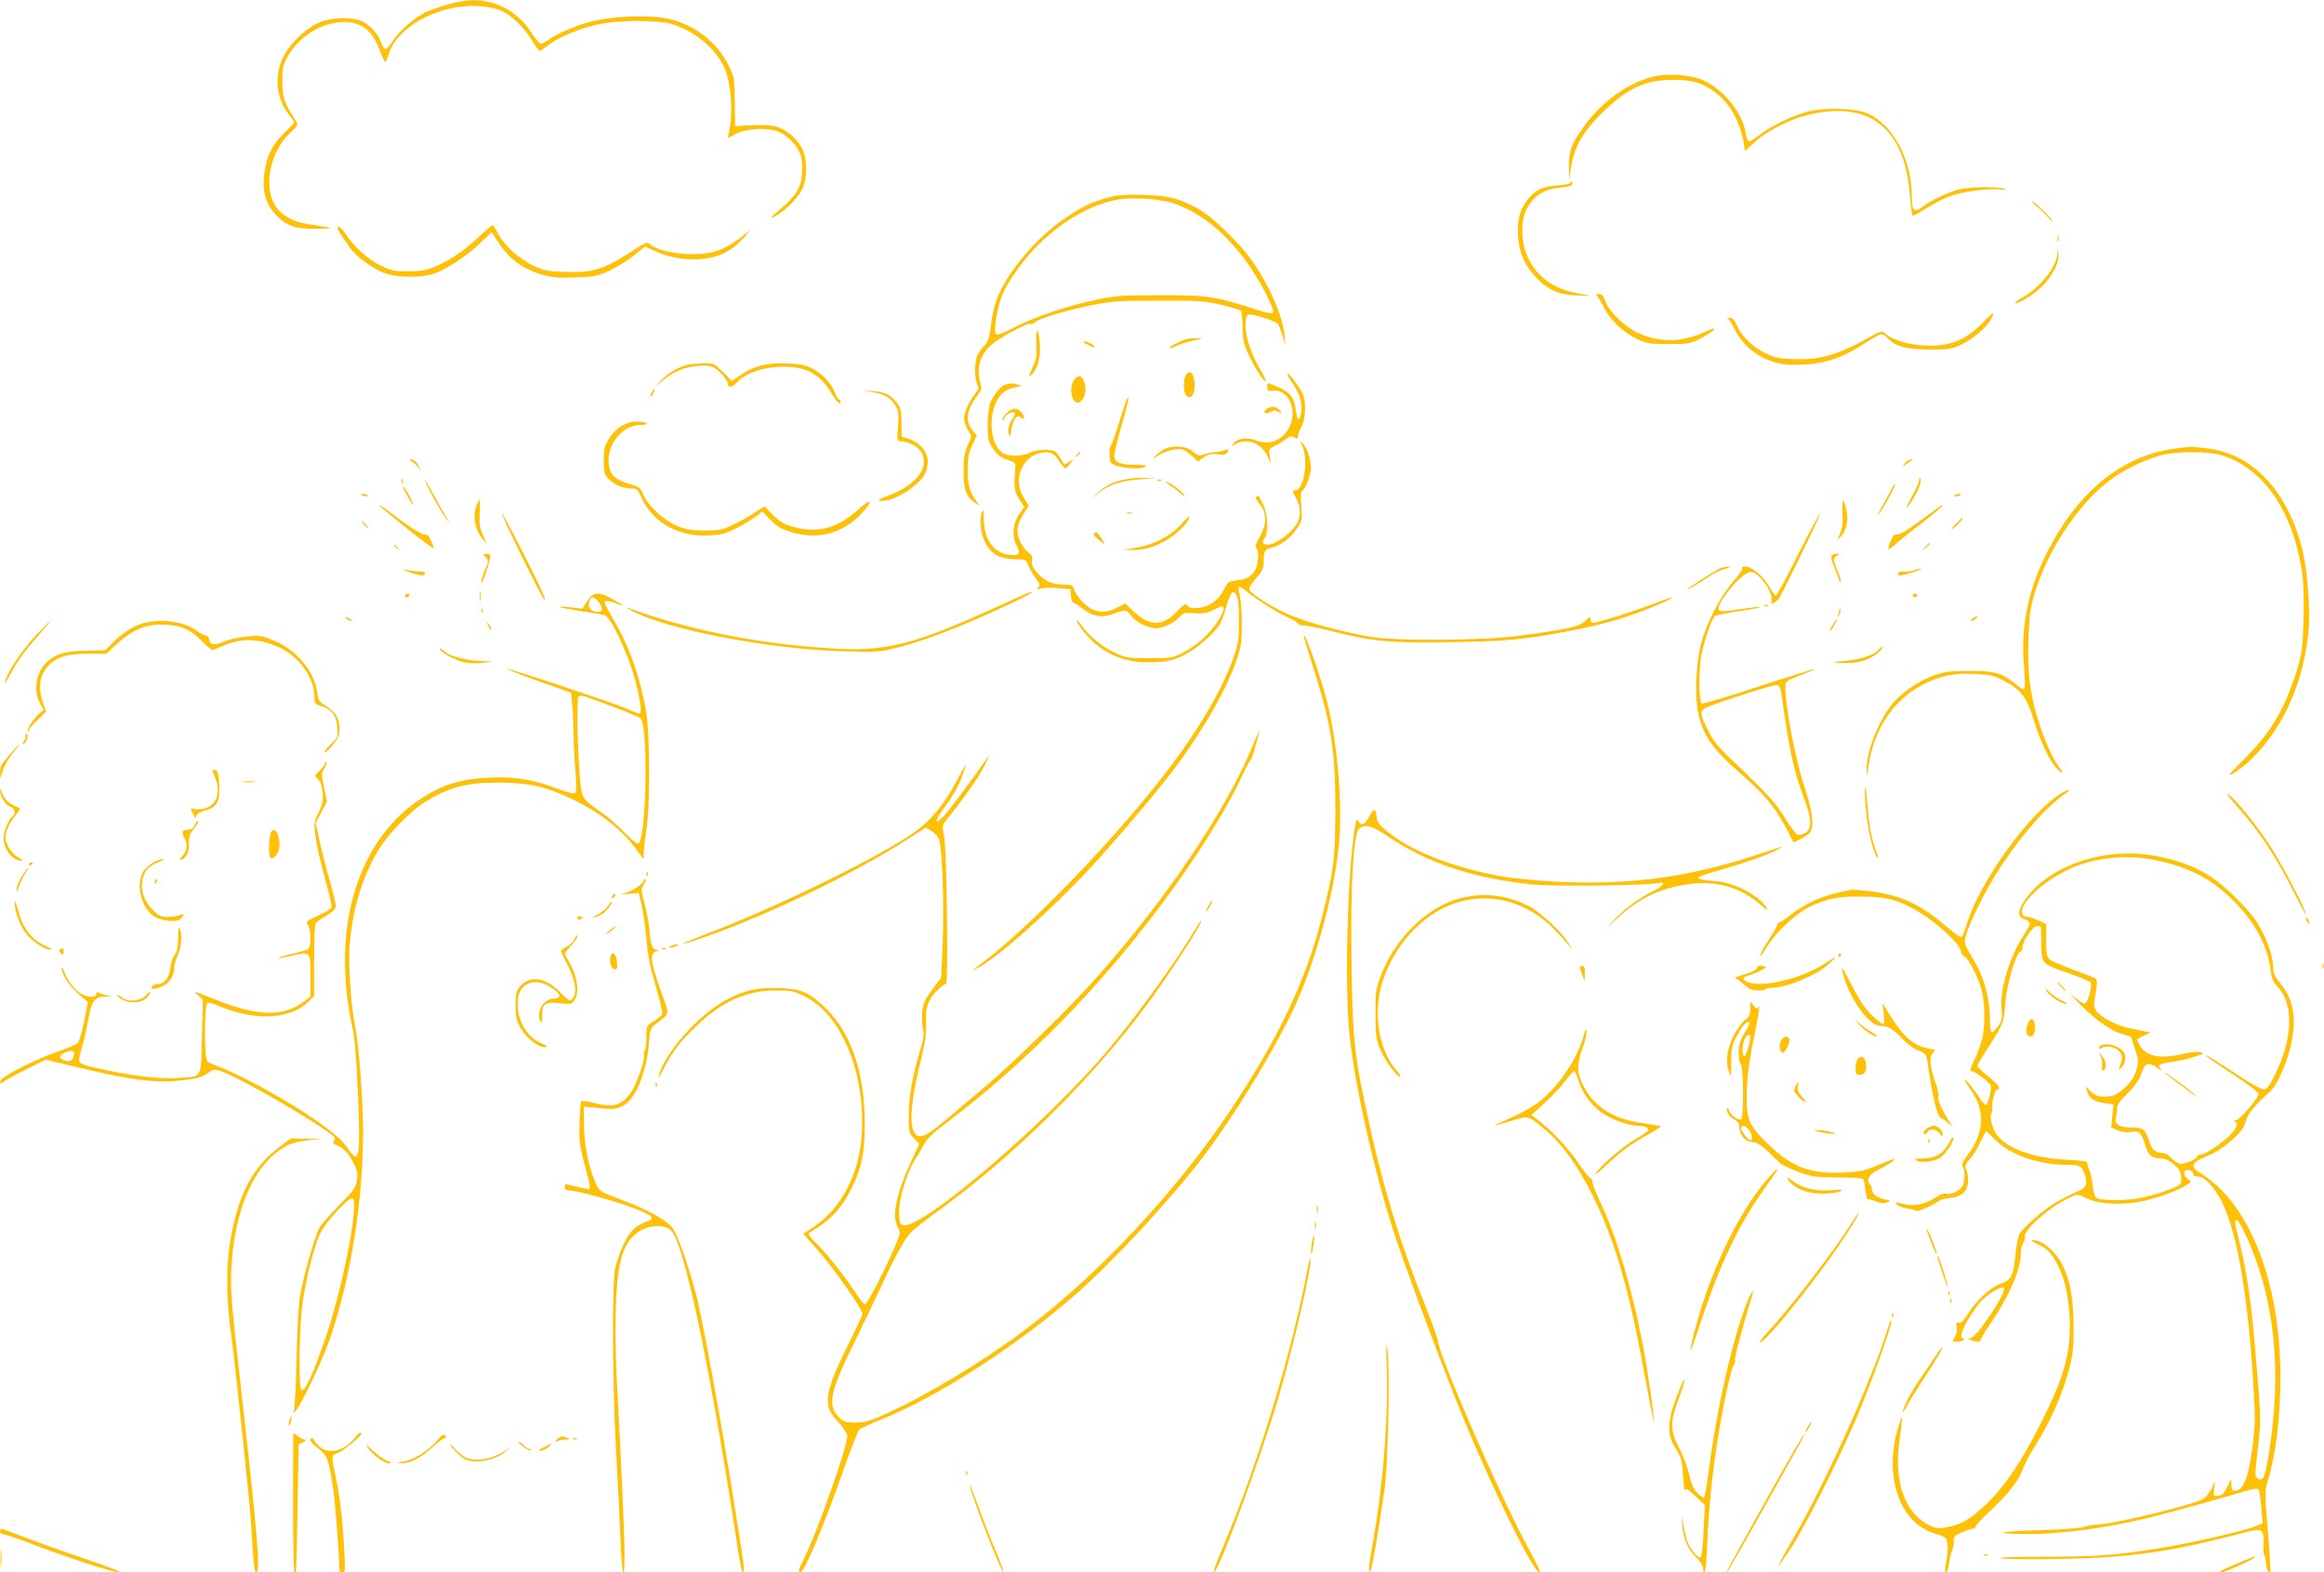 <?xml version="1.0" standalone="no"?>
<!DOCTYPE svg PUBLIC "-//W3C//DTD SVG 20010904//EN"
 "http://www.w3.org/TR/2001/REC-SVG-20010904/DTD/svg10.dtd">
<svg version="1.0" xmlns="http://www.w3.org/2000/svg"
 width="1280pt" height="866pt" viewBox="0 0 1280 866"
 preserveAspectRatio="xMidYMid meet">
<g transform="translate(0,866) scale(0.1,-0.1)"
fill="#ffc107" stroke="none">
<path d="M2462 8634 c-46 -13 -100 -33 -121 -43 -63 -33 -140 -99 -174 -151
-17 -27 -37 -50 -44 -50 -6 0 -16 14 -22 32 -17 49 -58 96 -103 119 -57 29
-182 24 -251 -10 -72 -35 -151 -113 -186 -183 -52 -103 -40 -231 29 -318 16
-21 30 -40 30 -44 0 -3 -26 -31 -59 -63 -66 -65 -95 -128 -107 -231 -9 -86 9
-151 57 -206 60 -67 107 -86 219 -86 51 0 91 2 89 4 -2 2 -42 10 -88 16 -101
14 -161 40 -201 88 -84 102 -51 308 68 420 43 40 45 45 32 65 -65 102 -75 130
-75 217 0 75 3 91 29 138 60 107 176 182 293 190 110 7 175 -42 219 -166 10
-29 22 -52 26 -52 4 0 12 17 18 38 30 114 176 221 352 258 94 20 209 13 273
-17 57 -27 124 -93 167 -165 18 -30 36 -54 41 -54 4 0 25 13 45 30 52 41 158
87 260 112 115 28 338 30 423 5 121 -37 225 -120 282 -226 43 -78 58 -267 30
-379 l-5 -23 43 23 c59 30 172 37 234 14 52 -20 108 -79 125 -131 7 -20 10
-65 8 -100 -5 -76 -34 -125 -121 -197 -61 -50 -65 -62 -10 -28 50 30 113 98
134 143 25 56 25 158 0 212 -23 50 -74 99 -126 121 -37 16 -98 19 -213 11
l-33 -2 -2 136 c-2 133 -3 136 -37 204 -63 125 -187 220 -328 251 -112 25
-327 15 -445 -20 -88 -26 -169 -62 -219 -97 -14 -11 -32 -19 -40 -19 -7 0 -31
29 -53 63 -71 110 -193 178 -319 176 -34 0 -98 -11 -144 -25z"/>
<path d="M9093 8235 c-142 -40 -286 -148 -381 -288 -58 -83 -72 -124 -71 -207
l1 -75 9 60 c19 130 65 210 187 327 132 126 227 168 377 168 106 0 159 -15
227 -65 85 -62 142 -163 163 -288 l6 -38 57 51 c64 58 186 121 281 145 342 87
542 -66 570 -438 5 -59 11 -111 15 -114 3 -3 34 13 69 36 35 22 91 52 124 66
69 28 223 50 292 41 32 -3 39 -2 21 4 -44 15 -203 11 -261 -6 -64 -19 -141
-57 -187 -91 -49 -37 -62 -26 -62 54 -1 212 -109 407 -256 463 -68 25 -230 28
-319 5 -81 -21 -199 -78 -261 -126 -28 -21 -56 -39 -61 -39 -6 0 -14 20 -17
44 -17 112 -120 241 -233 293 -71 33 -209 41 -290 18z"/>
<path d="M8645 7651 c-6 -5 -40 -11 -76 -13 -79 -5 -125 -31 -169 -97 -34 -50
-45 -107 -38 -196 7 -83 43 -158 104 -219 66 -66 120 -89 219 -93 l80 -3 -73
14 c-141 27 -227 90 -280 205 -33 70 -37 194 -8 251 43 83 96 118 191 127 45
4 65 10 65 19 0 16 -3 17 -15 5z"/>
<path d="M6100 7571 c-94 -27 -135 -46 -227 -108 -159 -105 -327 -302 -383
-451 -12 -31 -27 -95 -32 -142 -9 -72 -14 -90 -38 -115 -16 -16 -34 -43 -39
-58 -14 -38 -14 -120 1 -152 10 -22 8 -29 -11 -53 -33 -41 -61 -103 -61 -137
0 -16 9 -45 21 -64 l20 -34 -22 -51 c-18 -41 -22 -70 -22 -143 0 -100 15 -141
63 -172 l25 -16 -18 25 c-37 52 -47 89 -47 172 0 67 5 93 25 137 l25 53 -25
30 c-41 49 -31 111 31 194 20 26 22 35 14 65 -23 77 -4 149 54 204 42 41 212
133 223 121 4 -3 13 0 22 8 24 22 157 62 304 93 122 25 151 27 377 27 224 1
254 -1 345 -23 55 -13 104 -27 109 -31 4 -5 9 -46 10 -92 1 -71 6 -93 34 -153
36 -76 80 -145 93 -145 4 0 -7 26 -26 58 -52 86 -85 184 -85 248 0 42 4 56 17
61 18 7 148 -34 162 -51 5 -6 16 -36 25 -66 l16 -55 -5 57 c-10 108 -84 278
-183 418 -62 87 -205 227 -275 269 -111 66 -178 84 -322 88 -105 2 -143 -1
-195 -16z m373 -34 c140 -51 266 -151 383 -306 75 -100 170 -279 155 -294 -6
-6 -42 1 -103 21 -208 69 -260 77 -518 76 -216 0 -245 -2 -360 -27 -158 -33
-340 -95 -449 -153 -58 -31 -88 -41 -95 -34 -17 17 10 165 42 234 16 34 57 98
91 143 143 190 348 329 533 363 90 16 244 5 321 -23z"/>
<path d="M11217 7524 c18 -13 46 -42 64 -62 17 -20 26 -28 21 -16 -12 22 -97
104 -109 104 -5 0 6 -12 24 -26z"/>
<path d="M2637 7355 c-82 -77 -161 -131 -242 -164 -48 -20 -78 -25 -145 -25
-75 -1 -93 3 -151 30 -69 33 -152 107 -195 175 -13 21 -31 39 -39 39 -15 0 -2
-24 62 -114 37 -52 131 -120 196 -142 70 -25 208 -24 274 1 70 26 178 99 249
167 l62 60 35 -54 c61 -95 135 -150 251 -183 44 -13 85 -16 175 -13 108 4 121
6 191 39 41 20 101 57 133 83 l59 48 58 -26 c78 -35 160 -49 248 -43 105 8
178 46 252 132 l25 29 -35 -27 c-108 -84 -168 -106 -287 -107 -96 0 -198 24
-232 54 -17 15 -23 13 -92 -32 -159 -105 -222 -125 -372 -120 -101 3 -119 7
-179 35 -81 38 -161 111 -194 175 -13 27 -28 48 -32 48 -4 -1 -38 -30 -75 -65z"/>
<path d="M11332 7345 c0 -16 2 -22 5 -12 2 9 2 23 0 30 -3 6 -5 -1 -5 -18z"/>
<path d="M11332 7266 c-4 -75 -91 -185 -192 -244 -30 -17 -48 -32 -40 -32 28
0 115 57 159 105 52 57 84 124 78 168 l-4 32 -1 -29z"/>
<path d="M8801 7023 c8 -10 25 -39 38 -65 31 -62 107 -133 179 -166 51 -24 68
-27 172 -27 107 0 119 2 172 29 32 16 65 37 75 48 13 14 2 12 -49 -11 -129
-59 -256 -59 -374 -1 -71 35 -156 120 -174 175 -8 25 -17 35 -32 35 -19 0 -20
-2 -7 -17z"/>
<path d="M10920 6882 c-102 -105 -199 -138 -357 -122 -77 8 -146 33 -184 66
-14 13 -25 10 -86 -25 -164 -93 -269 -124 -406 -119 -92 3 -109 6 -170 36 -70
35 -130 96 -156 161 -9 21 -20 31 -35 30 -11 0 -16 -3 -9 -5 6 -3 23 -29 38
-59 39 -80 117 -147 204 -175 61 -19 86 -22 174 -18 123 6 220 40 339 118 42
27 83 50 90 50 8 0 25 -11 38 -25 41 -44 103 -60 230 -60 104 0 121 3 172 27
63 29 142 97 165 141 8 16 13 30 11 32 -2 2 -28 -22 -58 -53z"/>
<path d="M5708 6770 c4 -68 1 -86 -22 -136 -23 -51 -24 -55 -7 -40 36 32 54
99 48 172 -7 95 -23 98 -19 4z"/>
<path d="M6530 6791 c-37 -12 -93 -42 -87 -47 3 -3 19 2 36 11 17 8 59 22 94
29 56 13 58 14 22 14 -22 0 -51 -3 -65 -7z"/>
<path d="M5990 6762 c19 -10 37 -17 39 -15 9 6 -35 32 -54 33 -14 0 -10 -5 15
-18z"/>
<path d="M3785 6651 c-50 -13 -108 -47 -145 -87 l-35 -38 44 37 c59 49 114 73
188 81 48 5 71 3 95 -9 32 -15 78 -70 78 -93 0 -19 25 -14 45 8 51 56 148 90
261 90 125 0 198 -39 259 -140 34 -55 55 -75 55 -50 0 6 -4 10 -9 10 -5 0 -14
15 -21 34 -16 49 -70 108 -126 136 -39 20 -67 26 -141 28 -109 5 -178 -12
-251 -62 l-51 -34 -49 49 c-49 48 -51 49 -108 48 -33 -1 -72 -4 -89 -8z"/>
<path d="M6530 6591 c-15 -29 -12 -97 5 -111 25 -21 45 5 45 59 0 63 -28 92
-50 52z"/>
<path d="M7090 6599 c0 -4 15 -30 34 -58 37 -54 52 -113 41 -161 -10 -45 -21
-36 -28 21 -8 69 -29 96 -93 125 -66 29 -64 29 -64 1 0 -20 4 -23 29 -19 82
12 137 -97 97 -191 -34 -79 -111 -113 -187 -83 -48 20 -99 13 -125 -15 -17
-19 -17 -20 12 -4 66 34 141 5 175 -68 l19 -42 -6 42 c-6 40 -5 42 27 57 19 9
46 25 60 37 22 17 30 19 48 10 18 -10 21 -9 21 9 0 11 7 31 16 45 21 32 29
121 15 171 -9 35 -89 143 -91 123z"/>
<path d="M5916 6568 c-34 -48 -9 -146 31 -122 27 17 38 58 27 101 -11 45 -35
54 -58 21z"/>
<path d="M5534 6540 c-26 -10 -61 -54 -80 -99 -8 -20 -14 -68 -14 -121 0 -78
3 -92 26 -126 30 -44 44 -54 94 -70 30 -10 35 -15 32 -40 -9 -107 -6 -131 22
-174 l27 -42 -27 -39 c-37 -53 -42 -120 -15 -173 25 -48 15 -59 -44 -51 -84
12 -135 84 -136 195 0 45 -3 59 -9 45 -18 -42 -11 -119 16 -172 32 -65 83 -93
167 -93 56 0 57 -1 72 -37 9 -20 27 -52 41 -70 21 -28 23 -37 13 -49 -10 -13
-9 -13 12 -6 13 5 56 7 94 3 l70 -6 3 -37 c2 -21 8 -38 14 -38 5 0 28 -14 49
-31 54 -43 107 -53 161 -33 77 28 81 28 107 -6 27 -37 92 -69 139 -70 39 0 98
28 130 63 21 23 29 24 81 20 45 -4 65 -1 99 16 22 11 46 21 52 21 35 0 -31
-112 -107 -180 -27 -25 -76 -59 -109 -75 -56 -29 -65 -30 -184 -30 -119 0
-128 1 -191 31 -72 34 -136 87 -181 148 -15 21 -28 35 -28 29 0 -16 54 -85 93
-120 96 -84 202 -118 340 -110 75 4 99 10 160 40 68 34 151 105 194 166 9 14
26 58 37 99 12 42 27 77 33 79 26 9 38 -41 37 -157 0 -98 -4 -127 -28 -195
-56 -164 -180 -382 -339 -593 -297 -397 -808 -925 -1087 -1125 -25 -17 -25
-17 7 -2 104 49 393 304 619 545 133 142 380 433 475 560 157 210 293 448 343
604 22 65 26 98 26 188 0 60 -5 129 -11 154 -6 25 -9 47 -6 51 4 3 21 -6 39
-21 58 -47 167 -117 221 -141 29 -12 59 -30 66 -38 7 -9 18 -14 25 -11 6 2 65
-9 130 -25 257 -65 338 -73 676 -68 317 5 406 13 665 62 176 33 328 77 457
132 138 57 149 73 17 22 -107 -42 -320 -109 -345 -109 -8 0 -14 9 -14 19 0 17
-3 16 -28 -8 -31 -32 -97 -47 -362 -82 -207 -28 -694 -31 -835 -4 -154 28
-326 75 -421 114 -103 42 -234 125 -234 148 0 8 18 35 40 60 34 39 40 52 40
92 0 56 6 66 45 75 48 11 101 51 136 102 31 45 32 49 26 125 -4 51 -3 81 4 85
19 11 49 87 49 124 0 49 -17 104 -40 132 l-20 23 15 -37 c32 -80 5 -238 -40
-238 -19 0 -19 -3 5 -47 23 -44 26 -93 6 -131 -29 -55 -119 -122 -165 -122
-27 0 -33 13 -16 36 23 30 19 129 -7 183 -12 25 -23 48 -25 50 -1 1 -7 0 -13
-4 -7 -4 -2 -17 14 -36 46 -54 45 -117 -2 -198 -16 -30 -21 -46 -14 -49 18 -6
14 -90 -4 -121 -22 -37 -47 -51 -103 -58 -45 -5 -50 -9 -69 -48 -28 -59 -81
-97 -140 -103 -35 -3 -51 0 -61 12 -11 14 -19 10 -61 -34 -77 -80 -146 -80
-232 -1 l-51 47 -45 -23 c-52 -26 -89 -29 -136 -9 -36 15 -93 79 -102 114 -5
18 -13 22 -48 22 -70 0 -112 18 -151 63 -29 33 -35 48 -31 69 4 22 0 31 -19
44 -13 9 -33 35 -45 59 -26 53 -20 95 19 157 l27 43 -28 45 c-61 96 -10 226
96 246 49 9 70 -1 100 -46 14 -22 30 -40 34 -40 4 0 15 12 26 26 l19 26 -26
-17 c-25 -16 -26 -16 -41 12 -8 16 -22 36 -31 43 -22 19 -105 16 -146 -4 -42
-21 -118 -21 -148 0 -55 39 -76 151 -46 250 19 63 57 100 115 110 40 6 42 8
20 15 -33 9 -51 9 -76 -1z"/>
<path d="M3590 6499 c-7 -11 -10 -23 -7 -25 2 -2 9 7 15 21 14 30 7 33 -8 4z"/>
<path d="M4810 6499 c64 -11 94 -29 121 -72 18 -28 20 -43 15 -114 -6 -78 -5
-83 14 -83 39 0 101 -32 115 -61 46 -87 -29 -182 -188 -241 -50 -18 -57 -24
-36 -26 66 -8 208 79 244 149 8 15 15 46 15 68 0 51 -44 104 -102 123 l-42 14
-1 76 c0 61 -4 82 -21 104 -36 48 -67 65 -130 69 l-59 4 55 -10z"/>
<path d="M6201 6448 c-5 -13 -24 -71 -42 -129 -17 -57 -36 -108 -41 -113 -10
-13 -10 -77 1 -94 17 -27 158 -43 191 -22 10 7 -6 10 -55 10 -89 0 -121 15
-118 56 2 17 21 92 43 169 22 76 38 141 35 143 -2 3 -9 -6 -14 -20z"/>
<path d="M6975 6407 c-25 -19 -3 -32 25 -15 16 10 24 10 40 0 24 -15 26 -9 4
12 -19 20 -44 20 -69 3z"/>
<path d="M5545 6385 c-14 -13 -25 -30 -24 -37 0 -7 5 -3 11 9 11 23 44 40 56
28 3 -3 1 -14 -6 -23 -24 -33 -33 -67 -26 -92 6 -22 8 -18 15 24 9 60 30 86
53 66 24 -19 21 12 -2 33 -26 24 -49 21 -77 -8z"/>
<path d="M3429 6317 c-29 -16 -54 -40 -74 -72 -26 -42 -30 -58 -30 -121 0 -63
3 -76 25 -99 31 -34 79 -55 125 -55 33 0 37 -4 56 -46 55 -131 191 -214 348
-214 36 0 84 5 106 11 42 11 142 65 187 101 l27 21 44 -46 c36 -37 59 -50 117
-68 146 -44 284 -7 387 105 68 74 53 86 -22 18 -101 -92 -206 -126 -321 -102
-77 16 -111 34 -156 83 l-37 39 -56 -36 c-30 -20 -84 -51 -121 -68 -57 -27
-76 -30 -152 -30 -66 0 -101 5 -145 22 -73 28 -168 113 -193 174 -17 41 -23
45 -75 60 -79 22 -110 50 -116 108 -13 110 75 218 176 218 49 0 43 15 -8 18
-34 2 -60 -4 -92 -21z"/>
<path d="M6405 6182 c-16 -11 -37 -27 -45 -37 -11 -14 -8 -13 16 4 36 26 107
44 138 35 11 -3 35 -20 53 -36 l31 -30 30 22 c25 18 39 22 77 18 38 -5 47 -2
56 13 9 17 7 18 -16 9 -15 -6 -38 -10 -52 -10 -15 0 -41 -5 -59 -12 -29 -10
-35 -9 -64 15 -39 34 -118 37 -165 9z"/>
<path d="M11970 6188 c-295 -42 -541 -250 -710 -600 -94 -196 -131 -396 -112
-603 5 -60 6 -114 2 -119 -5 -5 -25 5 -46 24 -72 62 -114 75 -254 75 -105 0
-136 -4 -193 -23 -84 -29 -174 -89 -227 -150 -80 -92 -152 -272 -149 -372 1
-42 2 -40 10 18 26 200 139 371 301 452 99 50 169 64 289 58 84 -4 103 -9 157
-38 94 -50 124 -89 162 -211 39 -127 92 -237 131 -275 37 -35 37 -25 0 26 -35
48 -93 190 -120 294 -34 130 -44 227 -39 394 5 132 10 171 32 247 77 256 259
524 440 647 77 53 189 104 268 123 84 20 249 19 319 -1 237 -69 404 -315 450
-662 7 -51 9 -153 6 -252 -4 -140 -9 -178 -31 -254 -67 -223 -145 -357 -293
-504 -89 -88 -98 -100 -63 -82 23 12 72 51 109 88 175 172 289 442 308 726 6
104 -10 303 -32 401 -76 327 -269 541 -518 574 -89 12 -106 12 -197 -1z"/>
<path d="M5929 6153 c-13 -16 -12 -17 4 -4 9 7 17 15 17 17 0 8 -8 3 -21 -13z"/>
<path d="M2260 6123 c8 -3 26 -17 39 -31 l23 -27 -18 33 c-12 20 -26 32 -39
31 -14 0 -15 -2 -5 -6z"/>
<path d="M10491 6108 c-13 -22 -13 -22 5 -7 10 9 26 19 34 22 11 4 9 6 -5 6
-11 1 -26 -9 -34 -21z"/>
<path d="M2212 6010 c0 -14 2 -19 5 -12 2 6 2 18 0 25 -3 6 -5 1 -5 -13z"/>
<path d="M6154 6009 c-41 -12 -76 -33 -105 -60 l-44 -41 44 36 c57 46 125 68
231 76 l85 7 -75 1 c-49 1 -96 -6 -136 -19z"/>
<path d="M10570 6015 c0 -10 -16 -46 -35 -81 -45 -80 -45 -95 0 -25 34 53 52
107 41 118 -3 4 -6 -2 -6 -12z"/>
<path d="M2340 6016 c0 -16 92 -183 117 -212 l25 -29 -20 30 c-11 17 -43 73
-71 125 -28 52 -51 91 -51 86z"/>
<path d="M6378 6013 c7 -3 16 -2 19 1 4 3 -2 6 -13 5 -11 0 -14 -3 -6 -6z"/>
<path d="M6440 5990 c19 -12 48 -34 64 -49 22 -20 26 -21 16 -5 -14 22 -64 59
-95 70 -11 3 -4 -4 15 -16z"/>
<path d="M10408 5947 c-15 -29 -39 -72 -53 -97 -18 -31 -20 -37 -6 -20 25 30
95 160 89 165 -2 3 -16 -19 -30 -48z"/>
<path d="M2220 5976 c0 -11 49 -96 56 -96 2 0 -5 17 -15 38 -26 48 -41 69 -41
58z"/>
<path d="M1990 5936 c0 -2 9 -6 20 -9 11 -3 18 -1 14 4 -5 9 -34 13 -34 5z"/>
<path d="M10766 5931 c-4 -5 3 -7 14 -4 23 6 26 13 6 13 -8 0 -17 -4 -20 -9z"/>
<path d="M2632 5893 c-31 -60 -21 -145 23 -198 l26 -30 -22 49 c-17 39 -20 63
-17 122 2 41 2 74 1 74 -1 0 -6 -8 -11 -17z"/>
<path d="M10148 5836 c3 -51 -1 -83 -12 -111 l-17 -40 21 21 c30 30 43 94 29
149 -17 68 -25 61 -21 -19z"/>
<path d="M2090 5876 c0 -3 68 -60 150 -126 83 -66 150 -115 150 -110 0 5 -8
25 -17 45 -11 23 -22 34 -32 30 -14 -4 -100 52 -217 141 -19 15 -34 24 -34 20z"/>
<path d="M10580 5795 c-74 -55 -121 -83 -132 -79 -13 4 -21 -5 -33 -32 -23
-55 -19 -61 18 -28 17 17 80 68 139 113 95 74 138 111 127 111 -2 0 -56 -38
-119 -85z"/>
<path d="M2866 5612 c67 -137 127 -253 133 -256 15 -10 -29 87 -131 285 -138
269 -139 251 -2 -29z"/>
<path d="M6208 5833 c6 -2 18 -2 25 0 6 3 1 5 -13 5 -14 0 -19 -2 -12 -5z"/>
<path d="M9987 5768 c-19 -35 -71 -136 -116 -225 -45 -90 -85 -163 -90 -163
-5 0 -23 24 -39 53 -32 56 -94 107 -131 107 -12 0 -19 -4 -16 -10 4 -6 -19
-38 -49 -73 -68 -76 -149 -231 -177 -342 -29 -115 -36 -291 -15 -386 28 -124
79 -196 240 -336 144 -126 198 -197 283 -371 2 -5 66 29 86 46 31 27 23 118
-22 251 -62 184 -127 555 -102 585 6 7 45 26 87 41 41 15 73 29 71 31 -2 2
-141 -41 -308 -96 -167 -55 -310 -98 -316 -95 -16 6 -18 191 -2 267 18 91 60
208 77 217 10 4 70 16 135 26 65 9 116 19 113 22 -2 2 -52 -3 -111 -12 -71
-11 -110 -14 -117 -7 -27 27 126 212 174 212 46 0 127 -115 115 -161 -4 -15
-2 -17 12 -9 10 5 23 15 29 23 13 15 233 467 227 467 -2 0 -19 -28 -38 -62z
m-175 -933 c41 -298 67 -419 123 -569 43 -114 46 -169 10 -192 -13 -8 -32 -14
-42 -12 -10 2 -40 41 -68 87 -50 84 -105 145 -297 326 -76 72 -102 104 -131
164 -47 93 -47 108 -2 127 83 34 362 124 380 121 16 -2 21 -12 27 -52z"/>
<path d="M6510 5777 c-65 -73 -159 -120 -274 -137 l-51 -8 60 -1 c72 -1 148
28 224 84 43 31 91 91 79 99 -2 1 -19 -15 -38 -37z"/>
<path d="M10770 5772 c-25 -26 -28 -32 -11 -21 21 13 61 60 50 58 -2 0 -20
-17 -39 -37z"/>
<path d="M2005 5770 c10 -11 20 -20 23 -20 3 0 -3 9 -13 20 -10 11 -20 20 -23
20 -3 0 3 -9 13 -20z"/>
<path d="M6026 5721 c-5 -8 4 -18 47 -51 15 -11 14 -6 -5 23 -24 37 -33 43
-42 28z"/>
<path d="M10604 5648 l-19 -23 23 19 c21 18 27 26 19 26 -2 0 -12 -10 -23 -22z"/>
<path d="M2170 5656 c0 -2 8 -10 18 -17 15 -13 16 -12 3 4 -13 16 -21 21 -21
13z"/>
<path d="M2675 5590 c17 -19 17 -21 -4 -69 -11 -27 -21 -58 -21 -68 1 -23 40
82 47 125 5 28 2 32 -17 32 -22 0 -23 -1 -5 -20z"/>
<path d="M10087 5598 c-2 -7 2 -29 10 -48 9 -19 21 -53 29 -75 7 -22 13 -31
13 -20 0 11 -8 40 -19 64 -25 53 -25 67 -2 80 15 9 15 10 -5 11 -12 0 -23 -6
-26 -12z"/>
<path d="M9474 5530 c-21 -8 -175 -107 -184 -118 -9 -10 94 51 128 76 18 14
54 31 80 38 29 8 37 13 22 13 -14 0 -34 -4 -46 -9z"/>
<path d="M2250 5510 c62 -21 90 -25 90 -10 0 6 -3 10 -7 11 -5 0 -24 2 -43 3
-19 1 -48 5 -65 9 -16 4 -5 -2 25 -13z"/>
<path d="M10541 5519 c-14 -5 -38 -8 -54 -7 -17 2 -32 -2 -34 -9 -3 -8 3 -13
14 -12 23 0 133 37 113 37 -8 1 -26 -4 -39 -9z"/>
<path d="M2643 5375 c0 -27 2 -38 4 -22 2 15 2 37 0 50 -2 12 -4 0 -4 -28z"/>
<path d="M5535 5338 c-505 -232 -652 -270 -975 -248 -398 26 -791 106 -1105
224 -11 4 -2 -3 20 -15 189 -105 761 -215 1170 -226 200 -5 200 -5 320 26 135
36 327 110 550 213 137 63 185 89 160 87 -6 0 -68 -28 -140 -61z"/>
<path d="M2230 5380 c0 -5 4 -10 9 -10 6 0 13 5 16 10 3 6 -1 10 -9 10 -9 0
-16 -4 -16 -10z"/>
<path d="M3234 5349 l-26 -41 -66 7 c-102 11 -71 -1 53 -20 61 -9 120 -19 133
-22 36 -8 134 -218 172 -366 30 -120 37 -177 21 -177 -5 0 -42 14 -82 32 -78
33 -641 220 -646 214 -4 -3 125 -52 287 -108 l65 -23 6 -60 c4 -33 7 -109 8
-170 1 -60 6 -155 11 -210 5 -61 5 -104 -1 -111 -7 -8 -35 -2 -101 23 -135 51
-230 66 -373 60 -146 -6 -244 -34 -355 -102 -366 -225 -520 -714 -400 -1271
14 -65 23 -169 31 -365 12 -275 9 -349 -14 -349 -7 0 -25 21 -42 46 -32 48
-94 100 -215 181 -149 100 -390 230 -495 268 -27 10 -56 23 -62 28 -19 14 -18
316 0 323 8 3 35 -4 61 -16 198 -84 392 -76 494 22 l32 32 0 198 c0 145 3 200
13 208 6 6 33 24 60 40 31 19 47 36 47 50 0 11 -17 82 -39 157 -21 76 -46 175
-55 219 l-17 82 31 59 31 58 -16 77 c-15 71 -15 79 0 102 9 14 15 31 12 38 -4
9 -6 8 -6 -3 -1 -8 -14 -28 -30 -43 -29 -28 -29 -29 -11 -45 13 -11 22 -35 26
-72 5 -47 2 -64 -21 -113 -27 -57 -27 -60 -16 -142 6 -46 30 -148 52 -226 22
-78 37 -148 35 -155 -3 -8 -37 -29 -75 -46 -65 -30 -68 -33 -55 -52 17 -24 19
-119 2 -132 -7 -5 -48 -17 -91 -27 -43 -10 -76 -20 -74 -22 2 -3 36 3 74 12
103 25 103 26 103 -110 l0 -115 -33 -25 c-114 -87 -255 -85 -483 6 -138 54
-134 53 -103 26 l26 -23 -5 -203 c-5 -237 5 -220 -132 -229 -94 -6 -210 6
-370 38 -136 28 -167 37 -173 53 -3 8 3 42 14 76 10 34 26 103 35 153 18 104
34 126 93 128 l36 1 -31 7 c-17 4 -36 11 -42 15 -7 4 -12 1 -12 -8 0 -21 -41
-21 -80 -1 -36 18 -78 72 -96 122 -7 21 -13 30 -14 20 0 -34 39 -95 91 -140
l53 -46 -21 -107 c-12 -59 -27 -112 -35 -119 -7 -7 -56 -28 -108 -46 -134 -47
-314 -139 -318 -163 -4 -18 -2 -18 29 3 19 12 76 43 128 69 l93 46 132 -32
c332 -81 470 -99 618 -82 95 11 112 16 164 54 20 16 83 -11 263 -109 166 -91
400 -237 413 -258 4 -6 2 -17 -3 -23 -7 -9 -4 -14 10 -19 36 -11 72 -47 97
-98 21 -41 25 -59 20 -96 -6 -41 -16 -56 -100 -141 -52 -52 -101 -109 -109
-126 -26 -52 -88 -272 -104 -368 -9 -55 -17 -195 -20 -356 -3 -146 -10 -274
-15 -285 -7 -14 -4 -13 11 5 37 44 149 282 190 402 115 338 181 758 181 1144
-1 175 -24 476 -44 572 -22 103 -38 331 -31 437 14 198 68 379 156 528 53 90
174 215 255 267 133 84 230 110 409 110 163 0 260 -22 404 -90 163 -78 286
-177 368 -295 25 -35 33 -43 29 -25 -3 13 2 72 12 130 24 148 23 546 -1 680
-35 195 -93 355 -181 503 -25 43 -46 83 -46 88 0 13 26 11 65 -5 51 -21 43
-12 -19 23 -76 44 -109 42 -142 -10z m66 -9 c23 -32 20 -50 -9 -50 -33 0 -55
25 -47 53 8 35 30 34 56 -3z m59 -566 c83 -31 158 -62 167 -69 46 -33 35 -674
-11 -691 -7 -3 -40 24 -74 60 -34 35 -90 84 -123 108 -122 86 -115 73 -127
239 -12 164 -15 392 -4 402 10 11 15 10 172 -49z m-2953 -1932 c-8 -25 -25
-32 -53 -21 -32 12 -28 28 10 44 36 15 52 7 43 -23z m1544 -823 c0 -130 -76
-486 -153 -715 -71 -209 -118 -311 -137 -299 -16 10 -12 351 6 476 19 140 67
326 101 393 28 54 147 186 170 186 9 0 13 -13 13 -41z"/>
<path d="M10535 5380 c3 -5 10 -10 16 -10 5 0 9 5 9 10 0 6 -7 10 -16 10 -8 0
-12 -4 -9 -10z"/>
<path d="M9718 5323 c7 -3 16 -2 19 1 4 3 -2 6 -13 5 -11 0 -14 -3 -6 -6z"/>
<path d="M2651 5294 c0 -11 3 -14 6 -6 3 7 2 16 -1 19 -3 4 -6 -2 -5 -13z"/>
<path d="M10131 5303 c-1 -6 -4 -20 -7 -30 -5 -17 -5 -17 6 0 6 10 9 23 6 30
-3 9 -5 9 -5 0z"/>
<path d="M10866 5254 c-11 -8 -16 -14 -10 -14 13 0 39 18 34 24 -3 2 -14 -2
-24 -10z"/>
<path d="M1910 5250 c8 -5 20 -10 25 -10 6 0 3 5 -5 10 -8 5 -19 10 -25 10 -5
0 -3 -5 5 -10z"/>
<path d="M10091 5214 c-12 -19 -16 -32 -11 -29 11 7 43 65 36 65 -2 0 -13 -16
-25 -36z"/>
<path d="M207 5171 c-89 -95 -164 -206 -181 -271 -4 -14 11 8 32 47 44 82 70
118 160 221 34 39 61 72 59 72 -3 0 -34 -31 -70 -69z"/>
<path d="M767 5220 c-54 -21 -106 -57 -154 -108 l-33 -33 -107 -3 c-118 -2
-166 -17 -217 -64 -58 -55 -74 -154 -36 -225 l20 -37 -26 -22 c-31 -28 -69
-87 -60 -95 3 -4 6 -1 6 6 0 6 21 32 47 56 l47 45 -17 48 c-23 64 -22 129 4
171 46 75 109 101 249 101 l96 0 54 50 c83 77 157 110 245 110 101 0 159 -22
223 -87 29 -29 57 -53 61 -53 5 0 33 11 62 24 104 45 204 40 316 -14 102 -50
182 -163 184 -259 2 -47 3 -49 38 -60 57 -17 84 -51 89 -116 4 -54 4 -57 -37
-95 -22 -21 -37 -41 -33 -44 4 -2 25 16 45 41 31 38 37 53 37 93 0 54 -21 88
-80 125 -33 21 -38 29 -44 77 -15 113 -117 232 -242 282 -61 25 -75 27 -143
21 -42 -4 -97 -16 -123 -27 -56 -24 -82 -21 -86 10 -2 12 -10 22 -18 22 -9 0
-30 11 -47 24 -75 57 -225 74 -320 36z"/>
<path d="M2690 5210 c6 -11 13 -20 16 -20 2 0 0 9 -6 20 -6 11 -13 20 -16 20
-2 0 0 -9 6 -20z"/>
<path d="M7180 5158 c0 -4 20 -70 44 -146 108 -336 131 -480 131 -812 -1 -272
-8 -328 -75 -595 -87 -344 -238 -663 -503 -1060 -297 -446 -728 -906 -1131
-1209 -236 -177 -531 -355 -761 -460 -93 -43 -119 -50 -172 -51 -52 0 -65 4
-87 24 -71 67 -58 138 75 408 49 100 118 244 153 320 76 165 128 258 164 296
15 16 74 63 132 105 432 311 865 739 1177 1162 124 169 305 450 289 450 -2 0
-21 -28 -42 -62 -102 -171 -306 -453 -465 -643 -326 -391 -1021 -989 -1131
-973 -21 3 -23 9 -26 64 -3 74 40 222 88 297 16 26 39 65 50 86 13 27 53 65
132 124 424 321 824 726 1170 1189 190 253 358 519 443 702 24 52 48 96 52 98
7 2 30 80 50 163 2 11 -13 -23 -35 -76 -142 -351 -468 -836 -856 -1276 -135
-154 -469 -481 -620 -608 -66 -55 -158 -133 -205 -173 -128 -110 -169 -124
-191 -67 -22 58 -7 191 46 403 19 78 26 130 25 189 -2 64 2 90 18 121 19 38
73 92 91 92 14 0 5 723 -9 804 -12 65 -12 70 8 95 60 73 161 212 187 256 31
52 65 128 41 91 -43 -65 -194 -269 -230 -311 -66 -74 -64 -39 3 50 35 46 70
108 85 148 14 39 24 71 23 73 -2 1 -25 -40 -52 -92 -57 -110 -131 -202 -207
-261 -173 -132 -765 -424 -1174 -579 -166 -64 -165 -71 2 -13 340 119 805 342
1095 526 l117 75 30 -18 c16 -9 35 -29 42 -43 18 -39 30 -363 21 -577 l-8
-189 -38 -49 c-20 -27 -44 -62 -52 -79 -17 -32 -21 -111 -9 -163 5 -21 -1 -57
-19 -115 -41 -138 -61 -248 -61 -351 0 -93 1 -98 29 -127 l29 -30 -42 -92
c-85 -183 -110 -303 -77 -367 16 -31 16 -34 -14 -105 -46 -111 -154 -321 -165
-321 -5 -1 -22 19 -39 44 -62 96 -165 228 -222 284 -54 54 -57 60 -40 70 114
68 173 132 231 251 52 107 68 188 68 345 0 283 -76 504 -220 642 -88 83 -129
101 -244 106 -121 5 -190 -9 -292 -61 -155 -80 -345 -292 -381 -427 -4 -14 10
7 30 45 51 99 92 151 188 242 136 129 268 187 426 188 88 0 101 -3 162 -33
203 -100 336 -422 314 -763 -13 -214 -114 -407 -263 -505 l-59 -39 84 -95 c87
-99 242 -320 242 -346 0 -8 -34 -81 -75 -163 -84 -169 -115 -252 -115 -311 0
-50 11 -72 61 -127 21 -23 41 -53 45 -68 10 -40 -163 -530 -241 -686 -26 -51
-31 -69 -17 -69 22 0 130 257 238 565 41 115 80 215 86 221 7 7 64 33 126 58
315 128 746 406 1065 686 216 190 527 526 709 766 168 222 374 559 489 799
114 238 218 604 250 880 27 226 -2 595 -66 836 -38 146 -123 381 -125 347z"/>
<path d="M10349 5083 c-25 -30 -100 -55 -187 -63 -67 -5 -76 -8 -42 -10 84 -6
135 2 183 28 27 14 53 34 58 44 12 23 6 23 -12 1z"/>
<path d="M2424 5082 c14 -23 100 -66 145 -72 25 -4 69 -4 96 0 l50 7 -60 2
c-68 1 -172 25 -195 45 -25 21 -44 31 -36 18z"/>
<path d="M140 4602 c0 -10 -6 -24 -12 -31 -11 -10 -10 -11 5 -6 15 6 26 55 12
55 -3 0 -5 -8 -5 -18z"/>
<path d="M69 4522 c-64 -73 -69 -82 -68 -120 1 -37 1 -37 8 -7 11 43 36 89 72
130 17 19 29 35 26 35 -2 0 -20 -17 -38 -38z"/>
<path d="M1170 4417 c0 -3 7 -21 15 -40 32 -76 10 -147 -50 -167 -20 -7 -47
-9 -61 -6 -28 7 -28 7 -10 -28 11 -23 14 -24 18 -9 3 11 22 23 51 30 63 17 80
50 74 146 -3 56 -8 73 -21 75 -9 2 -16 1 -16 -1z"/>
<path d="M1338 4353 c17 -2 47 -2 65 0 17 2 3 4 -33 4 -36 0 -50 -2 -32 -4z"/>
<path d="M10271 4315 c-2 -136 37 -346 71 -380 5 -5 3 8 -6 30 -28 74 -39 129
-51 265 -7 74 -13 113 -14 85z"/>
<path d="M1 4302 c-1 -29 32 -79 59 -87 21 -7 27 -39 10 -50 -20 -12 -50 -85
-50 -120 0 -63 48 -125 97 -125 11 0 5 7 -16 18 -37 20 -71 73 -71 110 0 32
22 81 53 118 15 18 27 35 27 38 0 3 -15 12 -33 20 -33 13 -61 46 -70 81 -4 17
-5 17 -6 -3z"/>
<path d="M11350 4289 c-171 -104 -447 -487 -516 -714 -10 -33 -22 -65 -27 -72
-6 -9 -30 6 -85 53 -168 143 -282 189 -517 204 -5 1 -47 -8 -93 -19 -97 -24
-178 -63 -250 -120 -28 -23 -56 -41 -62 -41 -5 0 -10 -5 -10 -11 0 -6 -20 -41
-44 -78 -24 -36 -47 -77 -51 -91 -3 -14 12 5 34 41 53 87 163 189 243 227 93
44 158 56 288 54 127 -1 189 -17 289 -73 111 -62 251 -191 251 -230 0 -8 9
-20 20 -27 26 -16 76 -116 95 -189 19 -71 19 -202 1 -270 -8 -28 -25 -77 -40
-108 -30 -66 -30 -65 -14 -65 15 0 96 -61 103 -78 6 -16 -14 -100 -26 -108 -4
-2 -20 15 -35 38 -30 48 -84 113 -84 101 0 -5 16 -30 35 -57 80 -112 74 -236
-16 -355 -29 -38 -37 -57 -30 -64 14 -14 14 -82 1 -108 -14 -26 -67 -51 -91
-44 -13 4 -35 -4 -65 -24 -54 -35 -115 -47 -169 -32 -22 6 -40 9 -42 7 -9 -9
31 -28 67 -33 22 -3 43 -9 45 -13 5 -7 101 37 128 58 7 5 34 12 62 15 63 7 95
39 95 98 0 22 -5 49 -11 60 -8 17 -5 26 22 57 18 20 43 61 57 92 14 30 27 57
29 59 2 3 23 -16 47 -42 80 -83 232 -139 386 -142 82 -1 85 -2 102 -30 10 -17
18 -45 18 -63 0 -31 -4 -34 -75 -67 -41 -18 -95 -48 -121 -66 -65 -44 -156
-127 -172 -156 -7 -13 -16 -63 -21 -111 -10 -115 -24 -143 -79 -161 -54 -17
-136 -92 -182 -165 -25 -40 -40 -55 -52 -52 -14 3 -16 -1 -11 -25 3 -18 -1
-38 -11 -54 -16 -25 -16 -25 13 -25 16 0 33 5 36 10 3 6 1 10 -4 10 -30 0 21
105 94 196 35 43 118 94 132 81 18 -19 -143 -265 -180 -275 -20 -5 -20 -6 -1
-13 29 -12 54 -10 54 3 0 6 22 43 49 82 106 155 171 303 171 391 0 23 6 50 14
60 7 10 11 27 9 37 -8 27 109 137 197 186 41 23 81 42 89 42 8 0 35 -10 60
-22 66 -33 211 -37 318 -10 94 24 176 55 222 83 33 20 33 20 12 35 -22 16 -28
39 -12 48 14 9 41 -4 41 -20 0 -8 11 -14 27 -14 35 0 93 -62 132 -142 84 -173
143 -519 172 -1008 11 -184 11 -219 -5 -340 -23 -173 -50 -240 -98 -240 -14 0
-18 8 -18 33 l-1 32 -22 -45 c-17 -35 -28 -46 -50 -48 -27 -3 -27 -3 -22 40
l5 43 -19 -42 c-11 -23 -30 -48 -43 -57 -47 -31 -479 -136 -578 -142 -30 -1
-68 -8 -85 -14 -18 -7 -121 -14 -250 -18 -221 -6 -262 -19 -64 -21 181 -2 448
34 674 90 120 29 440 118 522 144 53 16 75 19 82 11 5 -6 12 -50 16 -99 l7
-87 -34 -14 c-61 -26 -360 -95 -518 -120 -257 -42 -352 -49 -655 -50 -194 -1
-270 -4 -230 -9 33 -5 179 -6 325 -3 362 6 591 37 940 127 147 38 155 39 168
22 9 -12 12 -36 9 -71 -2 -29 0 -55 5 -58 4 -3 8 -20 8 -37 0 -33 15 -66 24
-56 3 3 -3 104 -13 225 -18 215 -18 220 0 280 44 143 69 348 69 571 0 527
-173 963 -447 1126 -44 25 -42 51 5 72 20 9 55 26 78 36 22 11 68 44 101 74
47 43 63 64 72 99 10 41 51 91 139 169 30 27 80 135 103 224 42 157 26 274
-51 367 -33 39 -40 56 -40 91 0 23 -9 67 -20 99 -38 111 -81 178 -180 276
-134 134 -237 190 -423 231 -279 62 -600 -38 -738 -229 -48 -68 -51 -99 -9
-115 17 -6 30 -17 30 -24 0 -7 -18 -40 -40 -74 -73 -113 -127 -294 -116 -393
5 -52 3 -64 -16 -93 -38 -54 -48 -50 -48 20 0 136 -31 244 -102 362 -40 68
-41 70 -29 115 20 76 118 269 196 385 122 183 251 327 354 397 37 25 13 22
-29 -3z m516 -365 c191 -39 316 -104 439 -229 117 -117 186 -248 201 -380 5
-43 14 -63 39 -90 90 -95 84 -288 -16 -486 -32 -64 -44 -79 -62 -79 -12 0 -72
33 -132 73 -145 95 -185 120 -185 113 0 -4 65 -49 145 -101 80 -52 145 -101
145 -109 0 -23 -104 -145 -125 -146 -11 -1 -14 -4 -7 -7 24 -9 11 -41 -33 -82
-56 -51 -133 -101 -157 -101 -10 0 -18 -5 -18 -11 0 -12 -61 -39 -91 -39 -11
0 -33 14 -47 30 -15 17 -36 30 -50 30 -38 0 -60 17 -72 57 -24 74 -34 83 -100
83 -66 0 -95 18 -86 54 3 12 6 34 6 49 0 21 15 43 59 86 36 35 63 73 71 97 23
71 41 79 93 42 23 -16 28 -17 18 -5 -19 23 -13 27 60 38 35 5 91 17 124 28 56
18 58 20 32 26 -16 4 -54 1 -92 -9 -121 -30 -203 -15 -238 43 -9 16 -17 32
-17 35 0 3 17 13 38 22 l37 17 -35 7 c-19 5 -60 13 -90 19 -64 13 -153 61
-175 95 -13 20 -14 33 -3 95 8 45 9 74 3 80 -6 5 -62 27 -125 50 -63 23 -123
49 -132 58 -15 13 -18 33 -18 105 l0 89 -42 19 c-24 11 -50 20 -59 20 -32 0
-42 26 -23 61 40 78 177 179 306 225 121 44 286 55 414 28z m-625 -371 c0 -5
1 -48 2 -97 2 -106 -1 -103 155 -158 58 -20 109 -41 115 -47 13 -13 -12 -113
-30 -118 -6 -2 -28 11 -50 28 l-38 33 35 -38 c81 -89 181 -165 244 -186 l63
-20 22 -68 c20 -63 21 -70 7 -117 -10 -33 -29 -63 -53 -86 -50 -48 -73 -59
-124 -59 -33 0 -50 6 -72 28 l-29 27 7 -25 c10 -38 41 -59 96 -66 l50 -7 -7
-63 -6 -64 36 -15 c24 -10 50 -13 72 -9 45 8 59 -5 79 -72 17 -58 36 -74 93
-74 16 -1 43 -14 65 -33 30 -26 38 -40 40 -72 2 -39 2 -39 -57 -63 -102 -41
-203 -62 -298 -62 -49 0 -97 4 -107 10 -13 7 -20 27 -25 72 -4 34 -13 73 -20
87 -7 14 -11 31 -9 37 2 8 -35 13 -119 17 -171 8 -312 57 -374 129 -29 35 -48
102 -36 125 5 9 7 24 5 33 -6 23 15 100 27 100 25 0 5 29 -50 73 -33 26 -60
51 -60 56 0 5 22 42 48 82 94 145 99 156 106 256 6 101 57 280 82 290 8 3 14
15 14 27 0 34 57 116 80 116 11 0 20 -3 21 -7z m1128 -1695 c161 -349 202
-753 125 -1218 -21 -124 -30 -142 -63 -121 -12 8 -11 31 4 156 19 156 19 167
-10 510 -25 305 -50 473 -96 657 -22 88 -23 98 -8 98 6 0 27 -37 48 -82z"/>
<path d="M11920 2755 c0 -4 155 -122 175 -134 6 -3 -1 4 -15 17 -34 30 -160
123 -160 117z"/>
<path d="M11350 3225 c13 -14 26 -25 28 -25 3 0 -5 11 -18 25 -13 14 -26 25
-28 25 -3 0 5 -11 18 -25z"/>
<path d="M11274 3199 c17 -27 84 -70 107 -68 8 0 -2 7 -21 16 -19 8 -50 29
-69 46 -30 28 -32 29 -17 6z"/>
<path d="M11170 3025 c-15 -38 -12 -65 6 -72 22 -8 35 15 32 56 -4 43 -24 52
-38 16z"/>
<path d="M11573 2903 c-7 -2 -13 -9 -13 -14 0 -6 8 -6 19 1 28 15 80 1 98 -26
15 -23 14 -36 -3 -79 -7 -17 -6 -18 8 -7 22 18 31 58 18 82 -20 37 -87 60
-127 43z"/>
<path d="M11570 2841 c7 -13 10 -36 8 -52 -3 -18 0 -28 6 -26 20 7 18 53 -4
78 l-21 24 11 -24z"/>
<path d="M12321 4219 c125 -140 211 -271 316 -479 34 -69 63 -120 63 -114 0
24 -143 297 -205 388 -76 114 -186 248 -223 272 -14 9 8 -21 49 -67z"/>
<path d="M7540 4160 c-22 -42 -43 -51 -58 -23 -8 14 -11 12 -16 -13 -41 -206
-61 -846 -36 -1134 26 -290 145 -816 263 -1165 85 -249 277 -760 379 -1005
176 -424 408 -885 408 -811 0 5 -32 70 -72 143 -155 288 -488 1055 -488 1124
0 9 -33 100 -74 203 -135 338 -221 618 -300 971 -87 394 -96 471 -102 910 -7
416 11 714 42 737 35 25 72 15 162 -46 217 -146 466 -228 790 -262 114 -12
622 -7 690 7 50 10 39 -12 -20 -42 -83 -42 -158 -97 -218 -160 -52 -54 -51
-54 21 12 119 108 237 164 394 185 151 20 283 -19 390 -113 30 -27 44 -35 37
-21 -35 65 -173 140 -273 149 -87 7 -114 13 -103 23 5 5 68 25 139 46 134 38
261 84 305 111 14 8 18 13 10 10 -8 -3 -71 -23 -140 -46 -401 -132 -752 -173
-1190 -140 -163 13 -233 24 -365 57 -196 50 -366 126 -471 211 -50 41 -59 53
-62 85 -4 48 -17 47 -42 -3z"/>
<path d="M1072 4115 c-8 -17 -20 -25 -36 -25 -34 0 -39 -13 -19 -47 18 -32 13
-72 -13 -98 -9 -9 -14 -18 -11 -21 3 -3 15 4 26 15 16 16 21 34 21 72 0 40 5
58 25 81 14 16 25 34 25 39 0 16 -6 10 -18 -16z"/>
<path d="M1494 4079 c-14 -23 -17 -136 -4 -144 20 -12 50 31 50 70 0 61 -27
105 -46 74z"/>
<path d="M855 3916 c-17 -7 -43 -28 -58 -45 -52 -62 -27 -200 46 -254 37 -28
126 -40 150 -19 23 20 22 35 -2 22 -11 -5 -40 -10 -65 -10 -40 0 -51 5 -85 39
-57 57 -74 130 -47 196 14 33 35 50 91 72 17 6 23 12 15 12 -8 0 -29 -6 -45
-13z"/>
<path d="M160 3899 c0 -5 5 -7 10 -4 6 3 10 8 10 11 0 2 -4 4 -10 4 -5 0 -10
-5 -10 -11z"/>
<path d="M120 3833 c-17 -26 -30 -58 -29 -72 0 -20 3 -17 13 16 8 22 23 55 35
72 12 17 20 31 16 31 -3 0 -19 -21 -35 -47z"/>
<path d="M3561 3844 c0 -11 3 -14 6 -6 3 7 2 16 -1 19 -3 4 -6 -2 -5 -13z"/>
<path d="M855 3809 c-4 -6 -5 -12 -2 -15 2 -3 7 2 10 11 7 17 1 20 -8 4z"/>
<path d="M3544 3807 c-8 -21 -66 -57 -108 -68 -21 -5 -13 -6 25 -2 l57 5 17
-73 c9 -40 21 -125 26 -189 7 -86 20 -150 51 -252 22 -75 38 -143 35 -152 -3
-8 -24 -27 -47 -41 -40 -25 -40 -25 -40 -90 0 -35 -4 -66 -9 -69 -4 -3 -6 -16
-4 -28 5 -28 -41 -161 -71 -203 -51 -73 -97 -87 -199 -61 -38 10 -71 15 -75
11 -4 -4 -8 -57 -10 -118 -3 -96 0 -126 23 -212 34 -126 39 -155 29 -155 -11
1 -92 19 -116 26 -13 4 -18 0 -18 -13 0 -15 8 -19 33 -20 42 -2 240 -57 342
-95 114 -44 128 -58 75 -77 -59 -20 -92 -53 -126 -125 -19 -39 -39 -98 -46
-131 -18 -87 -15 -649 5 -1002 9 -161 20 -378 24 -483 6 -198 23 -263 23 -91
0 95 -19 522 -40 906 -13 229 -13 449 0 594 12 132 42 213 96 261 63 55 161
64 203 19 73 -79 219 -782 367 -1766 9 -62 21 -113 26 -113 12 0 10 19 -53
410 -65 411 -173 1003 -205 1120 -52 192 -103 334 -133 371 -37 44 -140 100
-286 154 -102 38 -111 43 -129 78 -40 83 -67 208 -69 322 l-2 110 30 -3 c17
-1 55 -5 86 -8 74 -8 118 13 159 74 41 62 76 179 84 282 6 80 8 86 38 110 81
64 78 40 25 191 -54 153 -58 195 -24 209 16 6 18 9 5 9 -25 1 -34 26 -41 106
-3 39 -15 105 -27 149 -19 73 -20 80 -5 103 9 14 14 27 11 30 -3 3 -8 -1 -12
-10z"/>
<path d="M3377 3733 c-4 -3 -7 -11 -7 -17 0 -6 5 -5 12 2 6 6 9 14 7 17 -3 3
-9 2 -12 -2z"/>
<path d="M8048 3714 c-184 -44 -367 -222 -444 -431 -27 -71 -29 -89 -28 -208
0 -111 3 -139 23 -188 23 -59 93 -157 112 -157 6 0 -3 16 -20 35 -99 113 -131
325 -75 493 71 215 241 388 429 437 183 47 367 -6 511 -149 33 -34 71 -74 83
-91 l22 -30 -18 34 c-29 56 -153 173 -218 208 -120 63 -248 79 -377 47z"/>
<path d="M81 3689 c-2 -41 25 -117 56 -162 31 -45 105 -97 137 -97 15 1 11 5
-14 16 -86 37 -134 98 -161 204 -10 37 -18 54 -18 39z"/>
<path d="M3349 3671 c-9 -15 -36 -37 -60 -49 -24 -13 -33 -20 -19 -16 14 3 35
12 47 20 24 15 59 62 52 69 -3 2 -11 -9 -20 -24z"/>
<path d="M6655 3670 c-9 -16 -13 -30 -11 -30 3 0 12 14 21 30 9 17 13 30 11
30 -3 0 -12 -13 -21 -30z"/>
<path d="M3180 3605 c0 -9 6 -12 15 -9 8 4 15 7 15 9 0 2 -7 5 -15 9 -9 3 -15
0 -15 -9z"/>
<path d="M12700 3605 c0 -5 5 -17 10 -25 5 -8 10 -10 10 -5 0 6 -5 17 -10 25
-5 8 -10 11 -10 5z"/>
<path d="M981 3494 c-1 -53 -6 -77 -20 -95 -10 -13 -21 -46 -24 -74 -6 -54
-32 -85 -72 -85 -13 0 -25 -7 -29 -15 -4 -12 0 -14 22 -9 64 14 102 57 102
117 0 14 9 44 20 68 20 46 25 109 10 144 -6 14 -9 -2 -9 -51z"/>
<path d="M3355 3534 c-18 -16 -22 -22 -9 -15 18 9 53 42 43 41 -2 -1 -17 -12
-34 -26z"/>
<path d="M3162 3485 c-6 -13 -25 -31 -42 -40 -16 -8 -30 -19 -30 -23 0 -4 15
-37 34 -72 39 -74 54 -147 37 -179 -7 -11 -16 -21 -22 -21 -6 0 -32 22 -58 49
-76 78 -165 90 -216 29 -22 -26 -25 -39 -25 -106 0 -67 4 -84 30 -129 32 -55
104 -108 137 -100 13 2 5 9 -25 21 -87 37 -141 139 -129 244 9 82 81 116 160
76 71 -36 90 -74 37 -74 -59 0 -102 -79 -71 -128 5 -8 8 4 7 31 -2 68 14 80
95 72 65 -7 68 -6 84 19 31 46 12 144 -45 233 -13 20 -11 25 23 62 20 23 37
46 37 51 0 16 -6 11 -18 -15z"/>
<path d="M3695 3450 c-13 -5 -14 -9 -5 -9 8 0 24 4 35 9 13 5 14 9 5 9 -8 0
-24 -4 -35 -9z"/>
<path d="M332 3431 c-10 -6 -10 -10 3 -21 13 -11 15 -9 15 9 0 24 0 24 -18 12z"/>
<path d="M3648 3433 c7 -3 16 -2 19 1 4 3 -2 6 -13 5 -11 0 -14 -3 -6 -6z"/>
<path d="M3364 3397 c-11 -29 0 -72 19 -75 16 -3 18 2 15 39 -3 43 -23 64 -34
36z"/>
<path d="M10125 3400 c-3 -5 -1 -10 4 -10 6 0 11 5 11 10 0 6 -2 10 -4 10 -3
0 -8 -4 -11 -10z"/>
<path d="M10052 3354 c-116 -77 -316 -129 -408 -108 -46 11 -55 31 -17 40 15
4 46 16 68 27 39 20 39 21 15 27 -19 5 -27 2 -34 -12 -5 -11 -32 -25 -65 -34
l-55 -17 29 -23 c17 -13 37 -29 45 -36 16 -14 84 -18 96 -5 4 4 18 7 32 7 82
0 244 67 313 129 54 49 50 50 -19 5z"/>
<path d="M12792 3340 c0 -14 2 -19 5 -12 2 6 2 18 0 25 -3 6 -5 1 -5 -13z"/>
<path d="M10145 3320 c28 -139 144 -310 210 -310 41 0 72 -17 120 -69 27 -29
65 -57 90 -67 40 -15 44 -20 50 -58 29 -199 55 -307 75 -314 8 -3 26 -14 39
-26 l25 -21 -19 30 c-40 62 -65 119 -59 137 3 10 -4 42 -14 71 -32 84 -38 144
-17 167 16 18 16 19 -22 25 -84 15 -140 64 -218 190 l-37 60 7 -57 c4 -41 3
-58 -5 -58 -6 0 -35 24 -65 53 -38 39 -68 85 -110 168 -34 69 -54 100 -50 79z"/>
<path d="M8701 3333 c0 -5 7 -24 14 -43 l13 -35 1 43 c1 31 -3 42 -14 42 -8 0
-15 -3 -14 -7z"/>
<path d="M800 3175 c-27 -29 -93 -35 -126 -10 -10 8 -23 14 -29 15 -5 0 4 -9
20 -20 52 -34 132 -24 155 20 14 27 8 25 -20 -5z"/>
<path d="M9640 3104 c0 -32 -5 -44 -28 -61 -15 -11 -43 -48 -61 -82 -38 -72
-49 -148 -29 -203 13 -36 13 -34 13 50 0 79 3 93 33 150 30 57 55 83 68 70 3
-3 -10 -28 -27 -57 -25 -40 -32 -62 -33 -106 0 -31 5 -60 12 -67 15 -15 17
-294 2 -303 -14 -8 -58 23 -66 47 -3 11 -8 17 -11 15 -11 -12 11 -48 38 -62
22 -12 29 -23 29 -44 0 -41 35 -81 71 -81 22 0 45 -14 87 -52 31 -29 61 -59
67 -65 5 -7 48 -27 95 -45 80 -30 93 -32 225 -33 130 -1 140 -3 142 -21 6 -52
16 -104 20 -100 3 3 23 -2 45 -11 28 -11 45 -13 61 -6 21 10 20 11 -13 18 -41
8 -70 31 -70 55 0 9 -5 21 -11 27 -23 23 -1 59 49 82 27 13 62 34 78 47 24 19
11 15 -71 -18 -90 -38 -110 -42 -204 -46 -181 -8 -281 30 -409 153 -104 99
-122 136 -122 253 0 107 12 204 46 365 23 110 30 172 17 138 -4 -11 -10 -8
-24 10 l-19 24 0 -41z m0 -154 c0 -34 -24 -110 -33 -107 -14 5 -12 69 3 97 11
21 30 27 30 10z m-6 -515 c18 -27 21 -55 7 -55 -13 0 -51 50 -51 66 0 23 26
16 44 -11z"/>
<path d="M10240 3016 c28 -32 89 -71 96 -63 3 3 -8 12 -24 21 -16 8 -45 28
-63 43 l-34 27 25 -28z"/>
<path d="M8722 2955 c-33 -124 -139 -281 -244 -363 -29 -22 -87 -56 -128 -75
-41 -19 -86 -39 -100 -46 l-25 -11 25 5 c14 4 55 15 92 27 79 24 77 24 182
-66 87 -76 169 -192 250 -355 122 -248 199 -514 283 -978 26 -144 49 -261 51
-259 6 7 -30 262 -59 416 -61 314 -142 590 -229 776 -28 59 -50 115 -50 125 0
11 -4 19 -9 19 -6 0 -37 40 -70 88 -58 84 -142 173 -221 234 l-35 27 73 67
c41 37 92 91 113 121 22 29 44 53 49 53 5 0 16 -24 24 -53 19 -65 71 -136 131
-177 54 -37 145 -70 194 -70 40 0 67 -13 58 -27 -4 -6 -36 -28 -73 -49 -70
-41 -197 -151 -216 -188 -6 -11 23 11 63 50 80 76 127 110 232 169 37 20 66
39 64 42 -3 2 -48 10 -100 17 -157 22 -261 86 -320 195 -42 76 -45 126 -12
214 15 41 25 85 23 98 -2 17 -6 10 -16 -26z"/>
<path d="M9810 2929 c-14 -25 -9 -61 8 -67 14 -4 46 63 37 78 -10 17 -34 11
-45 -11z"/>
<path d="M10232 2828 c-6 -6 -12 -29 -12 -50 0 -30 4 -38 18 -38 32 0 43 16
40 56 -3 41 -23 55 -46 32z"/>
<path d="M3611 2684 c0 -11 3 -14 6 -6 3 7 2 16 -1 19 -3 4 -6 -2 -5 -13z"/>
<path d="M9888 2675 c-10 -22 -8 -29 17 -55 16 -17 33 -30 39 -30 5 0 -3 13
-18 29 -21 22 -27 37 -24 55 7 33 1 33 -14 1z"/>
<path d="M10609 2442 c-15 -13 -19 -21 -11 -26 7 -4 15 0 18 8 9 23 49 19 67
-6 13 -19 16 -20 16 -6 1 22 -26 48 -49 48 -10 0 -28 -8 -41 -18z"/>
<path d="M10000 2432 c37 -13 131 -23 103 -12 -13 5 -46 12 -75 15 -35 3 -45
2 -28 -3z"/>
<path d="M10734 2365 c-30 -58 -74 -85 -143 -85 -45 -1 -52 -3 -37 -11 30 -18
113 -5 142 22 33 31 66 85 62 102 -2 7 -12 -5 -24 -28z"/>
<path d="M1544 2347 c-156 -115 -237 -274 -279 -542 -19 -118 -17 -317 4 -465
23 -160 111 -991 116 -1100 9 -175 16 -240 26 -240 25 0 8 200 -82 1000 -55
485 -60 547 -55 665 16 341 130 594 308 686 27 14 71 25 118 29 l75 7 -86 1
-87 2 -58 -43z"/>
<path d="M10621 2374 c0 -11 3 -14 6 -6 3 7 2 16 -1 19 -3 4 -6 -2 -5 -13z"/>
<path d="M9733 2165 c-134 -156 -266 -410 -357 -690 -36 -111 -70 -244 -64
-251 2 -2 28 70 57 159 104 315 208 532 344 723 71 100 80 114 73 114 -3 0
-26 -25 -53 -55z"/>
<path d="M9851 2159 c30 -44 102 -73 187 -73 46 0 85 5 97 12 17 11 10 12 -46
7 -86 -7 -158 9 -211 48 -39 28 -42 29 -27 6z"/>
<path d="M7252 2000 c0 -19 2 -27 5 -17 2 9 2 25 0 35 -3 9 -5 1 -5 -18z"/>
<path d="M10197 1923 c-90 -146 -335 -464 -464 -603 -31 -33 -48 -57 -39 -54
55 21 408 474 520 667 39 66 26 59 -17 -10z"/>
<path d="M7242 1910 c0 -19 2 -27 5 -17 2 9 2 25 0 35 -3 9 -5 1 -5 -18z"/>
<path d="M10615 1873 c4 -10 16 -42 27 -71 12 -29 23 -51 25 -48 5 5 -47 136
-54 136 -3 0 -2 -8 2 -17z"/>
<path d="M7225 1810 c-4 -28 -5 -53 -2 -56 2 -3 7 19 11 47 4 28 5 53 3 56 -3
2 -8 -19 -12 -47z"/>
<path d="M11226 1806 c55 -26 82 -56 119 -138 56 -124 72 -343 36 -493 -28
-113 -61 -197 -147 -366 -101 -200 -194 -338 -292 -431 -90 -86 -138 -114
-218 -129 -49 -9 -60 -8 -99 11 -129 63 -192 232 -166 443 23 174 23 178 1
112 -90 -275 -2 -543 198 -602 56 -16 61 -21 67 -50 5 -30 3 -57 -11 -135 -3
-16 -1 -28 5 -28 5 0 13 21 16 48 3 26 11 58 17 72 6 14 10 37 9 53 -2 24 3
30 44 47 26 11 53 20 61 20 8 0 14 5 14 12 0 6 42 51 94 99 96 91 145 155 170
224 7 22 36 76 64 120 93 150 153 287 192 440 17 63 21 110 21 221 -1 151 -19
251 -61 336 -39 77 -110 138 -162 138 -16 0 -8 -7 28 -24z"/>
<path d="M7197 1649 c-85 -453 -279 -1084 -469 -1528 -27 -63 -46 -116 -43
-119 20 -20 259 628 361 976 83 287 180 708 172 749 -2 9 -11 -26 -21 -78z"/>
<path d="M10670 1738 c1 -14 59 -180 59 -171 1 16 -49 173 -54 173 -3 0 -5 -1
-5 -2z"/>
<path d="M9630 1506 c-79 -186 -174 -595 -218 -943 -10 -79 -22 -146 -26 -150
-3 -4 -20 6 -36 23 -22 21 -34 48 -45 99 -9 39 -34 105 -55 147 -52 100 -53
145 -4 274 19 52 34 100 32 106 -2 6 -22 -36 -43 -93 -54 -141 -55 -210 -5
-289 31 -50 35 -64 40 -150 4 -52 7 -89 8 -82 3 21 16 14 65 -33 l47 -44 -7
-141 c-3 -78 -11 -144 -16 -147 -15 -9 -66 56 -77 97 -5 19 -14 58 -19 85
l-10 50 5 -59 c6 -74 31 -131 78 -175 21 -21 36 -44 36 -58 0 -13 4 -23 8 -23
5 0 12 71 15 157 8 198 30 414 63 608 31 189 70 363 85 381 6 7 8 17 5 22 -5
9 41 183 88 335 19 59 11 61 -14 3z"/>
<path d="M10731 1534 c0 -11 3 -14 6 -6 3 7 2 16 -1 19 -3 4 -6 -2 -5 -13z"/>
<path d="M10741 1494 c0 -11 3 -14 6 -6 3 7 2 16 -1 19 -3 4 -6 -2 -5 -13z"/>
<path d="M10421 1414 c0 -11 3 -14 6 -6 3 7 2 16 -1 19 -3 4 -6 -2 -5 -13z"/>
<path d="M10405 1368 c-78 -267 -336 -847 -523 -1172 -51 -88 -90 -161 -89
-163 2 -1 32 41 67 94 81 122 261 480 367 728 81 191 200 522 190 531 -3 3 -8
-5 -12 -18z"/>
<path d="M7638 1110 c7 -293 -21 -633 -78 -954 -22 -119 -25 -171 -11 -146 9
15 46 233 77 450 19 135 30 641 16 765 -7 59 -8 30 -4 -115z"/>
<path d="M10661 1193 c-17 -27 -54 -82 -83 -123 -48 -67 -99 -165 -98 -187 1
-4 10 10 22 32 11 22 53 90 93 150 71 109 110 175 101 175 -2 0 -18 -21 -35
-47z"/>
<path d="M1596 845 c-3 -9 -6 -24 -5 -33 0 -9 5 -4 10 12 9 32 6 48 -5 21z"/>
<path d="M9955 800 c-9 -16 -13 -30 -11 -30 3 0 12 14 21 30 9 17 13 30 11 30
-3 0 -12 -13 -21 -30z"/>
<path d="M1614 384 c0 -211 3 -384 8 -384 11 0 10 -15 17 370 l6 334 25 13
c14 7 19 13 12 13 -8 0 -26 8 -40 19 l-27 19 -1 -384z"/>
<path d="M1951 738 c-69 -87 -173 -93 -219 -12 -7 13 -14 16 -21 9 -7 -7 5
-23 39 -50 54 -43 58 -53 85 -225 11 -71 33 -357 35 -452 0 -5 7 -8 16 -8 15
0 16 13 10 122 -9 169 -24 297 -47 403 -25 118 -25 121 14 134 29 10 127 91
127 105 0 14 -16 3 -39 -26z"/>
<path d="M2408 726 c-44 -53 -129 -106 -184 -115 -43 -8 -44 -9 -14 -10 50 -1
106 28 171 87 31 29 62 52 68 52 7 0 9 5 6 10 -10 15 -18 11 -47 -24z"/>
<path d="M9882 673 c-136 -239 -372 -663 -372 -670 0 -12 20 23 197 337 222
396 235 420 230 420 -2 0 -27 -39 -55 -87z"/>
<path d="M3064 728 c-10 -13 -12 -17 -4 -10 8 6 30 12 50 13 28 0 31 2 15 9
-31 13 -41 12 -61 -12z"/>
<path d="M3158 733 c7 -3 16 -2 19 1 4 3 -2 6 -13 5 -11 0 -14 -3 -6 -6z"/>
<path d="M2879 694 c17 -14 37 -23 43 -21 9 4 7 6 -3 6 -9 1 -24 10 -34 21
-10 11 -22 20 -27 20 -5 0 4 -12 21 -26z"/>
<path d="M2026 686 c23 -37 91 -86 118 -86 16 1 12 5 -14 16 -19 8 -55 34 -79
57 -36 34 -40 37 -25 13z"/>
<path d="M2480 703 c0 -5 18 -26 39 -47 33 -32 49 -40 89 -44 60 -5 134 17
177 54 l30 26 -32 -21 c-73 -49 -168 -64 -222 -36 -16 8 -40 28 -55 45 -14 18
-26 28 -26 23z"/>
<path d="M2995 689 c-29 -13 -34 -19 -19 -19 12 0 32 9 45 20 29 24 25 24 -26
-1z"/>
<path d="M5321 544 c0 -11 3 -14 6 -6 3 7 2 16 -1 19 -3 4 -6 -2 -5 -13z"/>
<path d="M5341 484 c-2 -35 175 -491 186 -481 2 3 -19 60 -48 128 -29 68 -71
178 -95 244 -24 66 -43 115 -43 109z"/>
<path d="M0 225 c0 -8 8 -15 18 -15 9 0 71 -21 137 -46 221 -84 465 -164 498
-163 21 0 -42 26 -183 73 -118 40 -269 94 -335 120 -66 25 -123 46 -127 46 -5
0 -8 -7 -8 -15z"/>
<path d="M3 75 c0 -44 2 -61 4 -37 2 23 2 59 0 80 -2 20 -4 1 -4 -43z"/>
<path d="M10928 93 c7 -3 16 -2 19 1 4 3 -2 6 -13 5 -11 0 -14 -3 -6 -6z"/>
<path d="M12310 44 c-66 -27 -95 -43 -79 -44 24 0 189 74 189 85 0 3 -1 4 -2
4 -2 -1 -50 -21 -108 -45z"/>
</g>
</svg>
